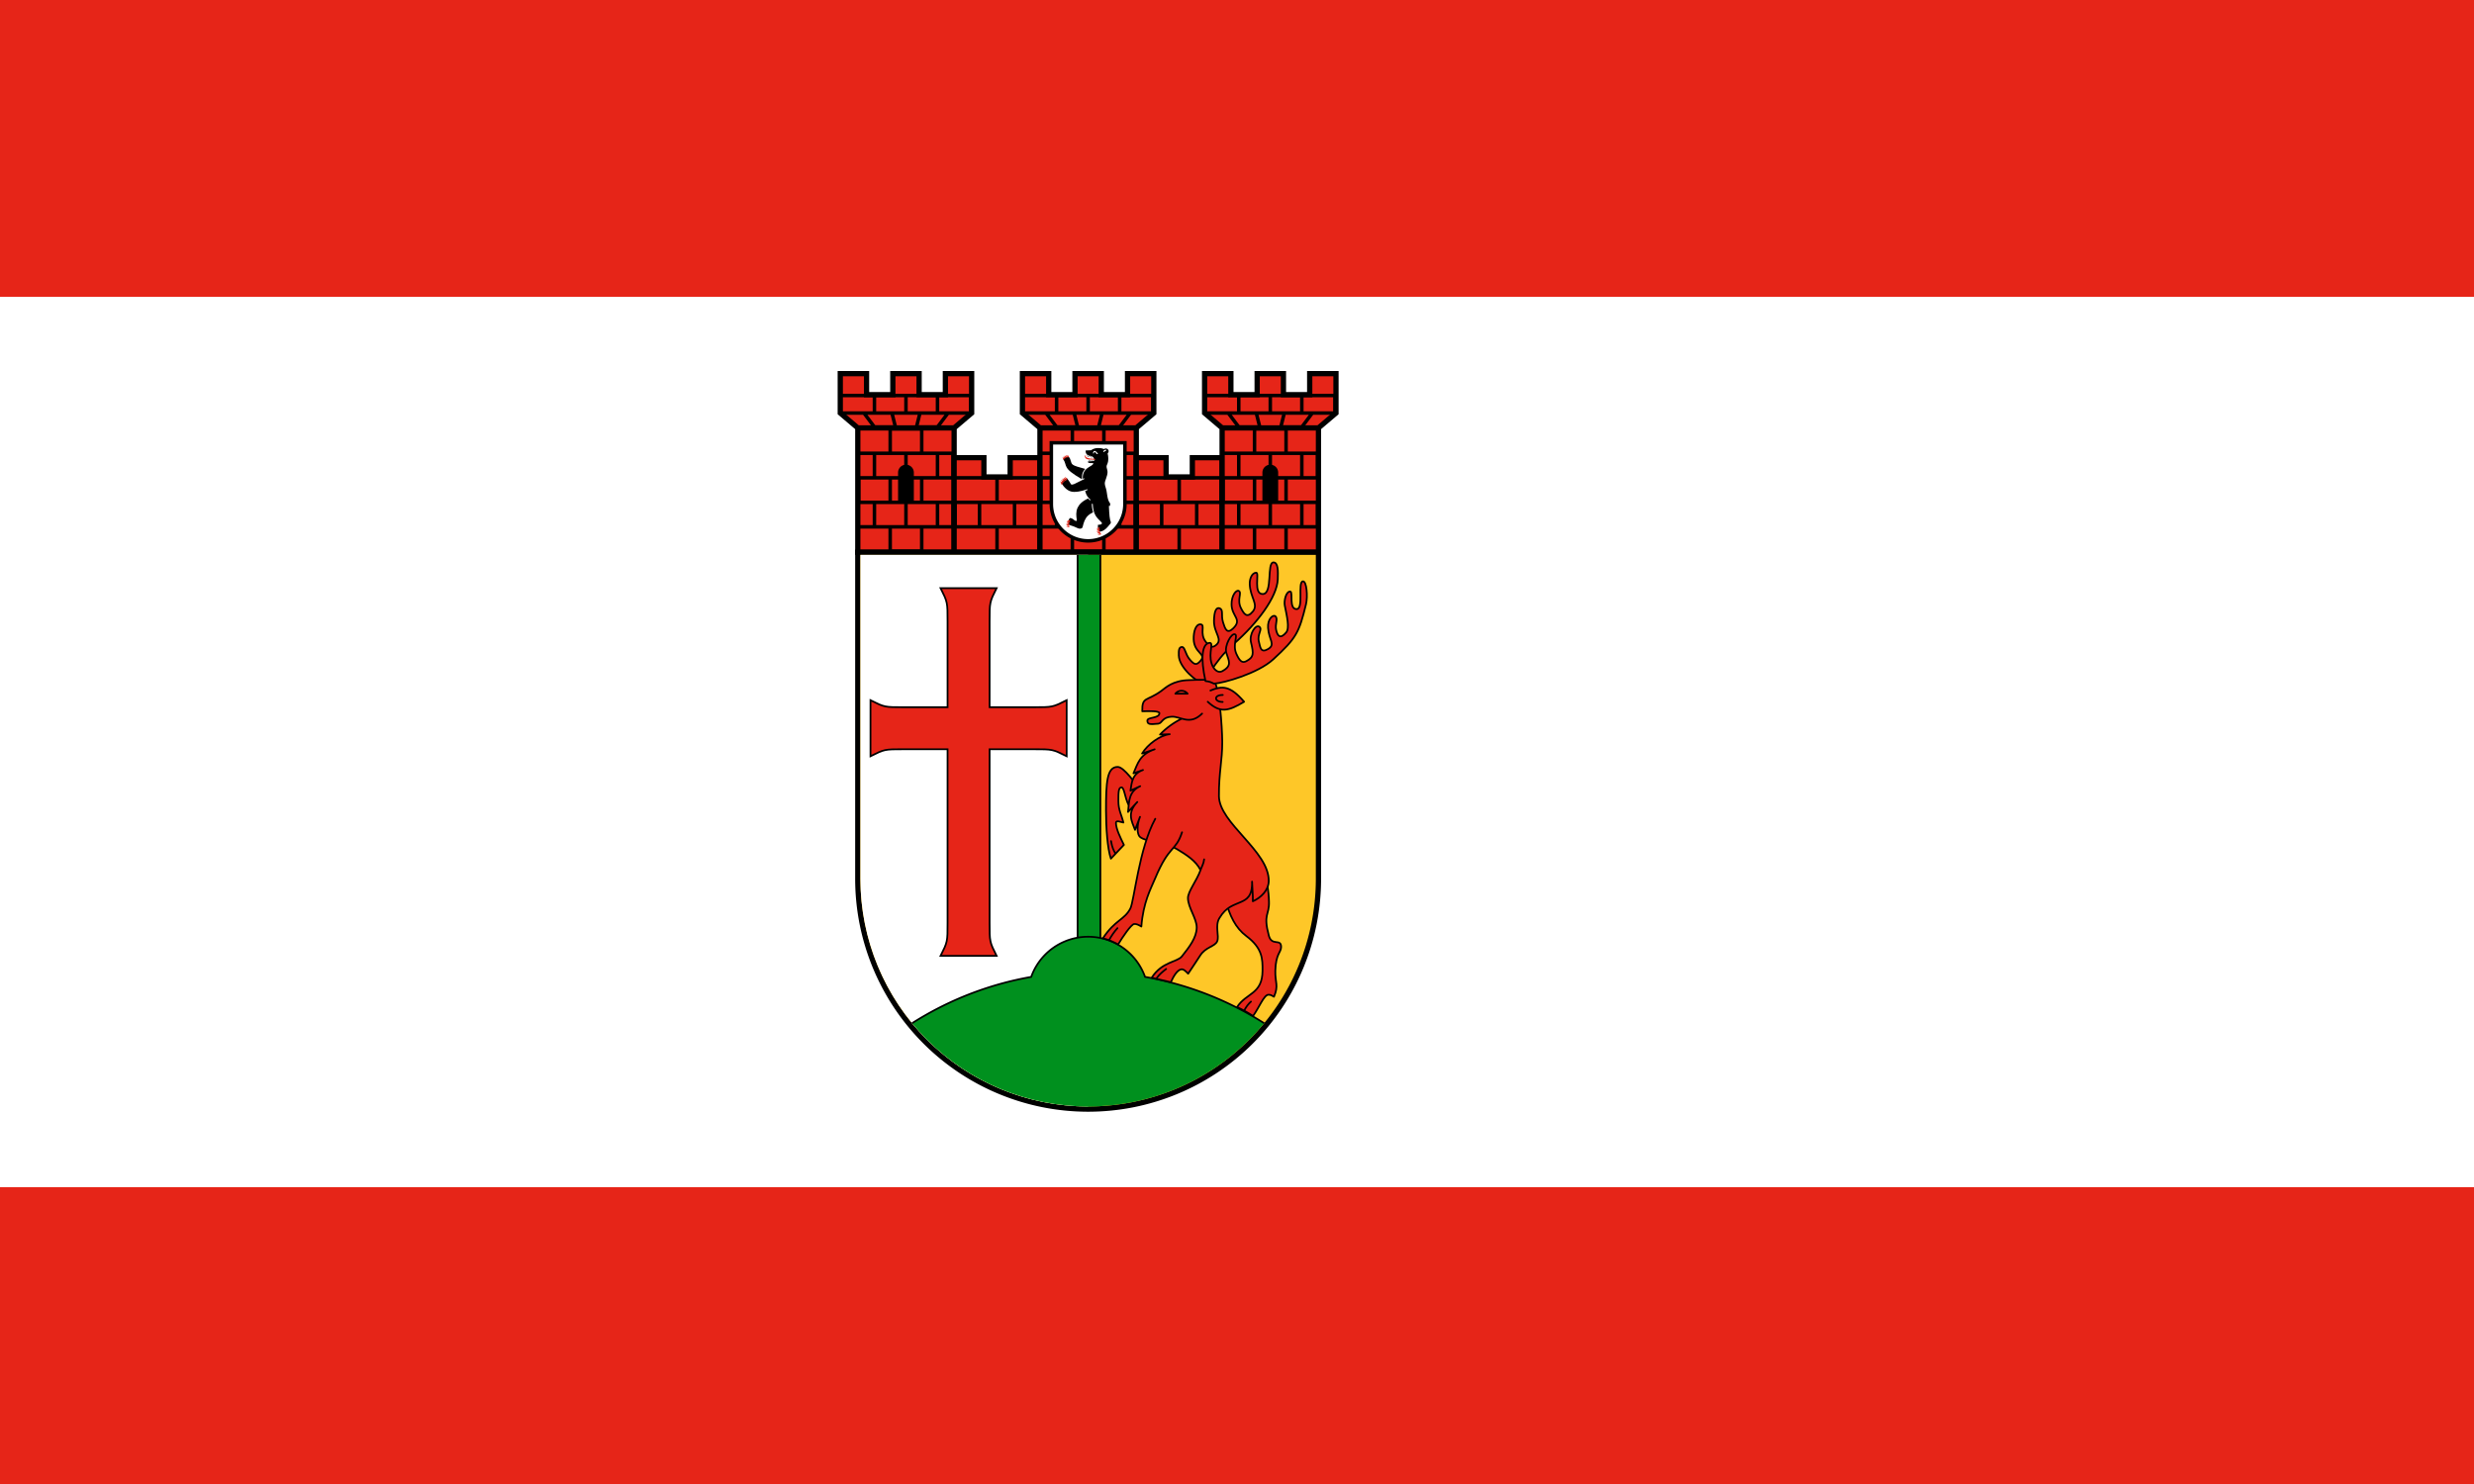 <?xml version="1.0" encoding="UTF-8" standalone="no"?>
<svg
   version="1.1"
   width="500"
   height="300"
   viewBox="0 0 250 150"
   id="svg1169"
   xmlns:xlink="http://www.w3.org/1999/xlink"
   xmlns="http://www.w3.org/2000/svg"
   xmlns:svg="http://www.w3.org/2000/svg"
   xmlns:rdf="http://www.w3.org/1999/02/22-rdf-syntax-ns#"
   xmlns:cc="http://creativecommons.org/ns#">
  <rect x="0" y="0" width="250" height="150" fill="#333333" stroke="none"/>
  <defs
     id="defs1173">
    <defs
       id="defs1142">
      <clipPath
         id="cpSchild">
        <path
           d="M 3,3 H 263 V 188 A 130,130 0 0 1 3,188 Z"
           id="path1139" />
      </clipPath>
    </defs>
  </defs>
  <desc
     id="desc1094">Das Wappen des Berliner Bezirks Tempelhof-Schöneberg</desc>
  <g
     id="g5328"
     transform="translate(121.71,-61.921)">
    <path
       id="rect1719-1"
       style="fill:#e62518;stroke-width:0;stroke-linecap:square;stroke-miterlimit:8;stop-color:#000000"
       d="m -121.71,61.921 h 250 V 211.921 h -250 z" />
    <path
       id="rect1719"
       style="fill:#ffffff;stroke-width:0;stroke-linecap:square;stroke-miterlimit:8;stop-color:#000000"
       d="m -121.71,91.921 h 250 V 181.921 h -250 z" />
  </g>
  <g
     id="g1390"
     transform="matrix(0.177,0,0,0.177,84.645,37.5)">
    <path
       d="m 1.5,1.5 h 15 v 12 h 15 v -12 h 15 v 12 h 15 v -12 h 15 V 24 l -10,8.5 v 71 h -55 v -71 h 55 -55 L 1.5,24 Z"
       stroke-width="3"
       fill="#e62518"
       id="path1096"
       style="stroke:#000000" />
    <path
       d="M 2,14 H 76 V 24 H 2 M 21,14 V 24 H 39 V 14 h 18 v 10 m -42,0 6,8 h 12 l -2,-8 h 16 l -2,8 h 12 l 6,-8 M 12,89 H 66 V 75 H 12 V 61 H 66 V 47 H 12 39 V 61 H 21 V 47 h 9 V 33 h 18 v 14 h 9 v 14 h -9 v 14 h 9 v 14 h -9 v 14 H 30 V 89 H 21 V 75 h 9 V 61 75 h 9 v 14"
       stroke-width="2"
       fill="none"
       id="path1098"
       style="stroke:#000000" />
    <path
       d="m 35,75 h 8 V 58 a 4,4 0 0 0 -8,0 z"
       id="path1100"
       style="stroke:#000000" />
    <path
       d="m 66.5,49.5 h 17 v 11 h 15 v -11 h 17 v 54 h -49 z"
       stroke-width="3"
       fill="#e62518"
       id="path1103"
       style="stroke:#000000" />
    <path
       d="m 67,61 h 48 V 75 H 67 v 14 h 48 M 91,61 v 14 h 10 V 89 M 81,75 v 14 h 10 v 14"
       stroke-width="2"
       fill="none"
       id="path1105"
       style="stroke:#000000" />
    <g
       id="use1108"
       stroke="#000000"
       transform="translate(104)">
      <path
         d="m 1.5,1.5 h 15 v 12 h 15 v -12 h 15 v 12 h 15 v -12 h 15 V 24 l -10,8.5 v 71 h -55 v -71 h 55 -55 L 1.5,24 Z"
         stroke-width="3"
         fill="#e62518"
         id="path1292" />
      <path
         d="M 2,14 H 76 V 24 H 2 M 21,14 V 24 H 39 V 14 h 18 v 10 m -42,0 6,8 h 12 l -2,-8 h 16 l -2,8 h 12 l 6,-8 M 12,89 H 66 V 75 H 12 V 61 H 66 V 47 H 12 39 V 61 H 21 V 47 h 9 V 33 h 18 v 14 h 9 v 14 h -9 v 14 h 9 v 14 h -9 v 14 H 30 V 89 H 21 V 75 h 9 V 61 75 h 9 v 14"
         stroke-width="2"
         fill="none"
         id="path1294" />
      <path
         d="m 35,75 h 8 V 58 a 4,4 0 0 0 -8,0 z"
         id="path1296" />
    </g>
    <g
       id="use1110"
       stroke="#000000"
       transform="translate(104)">
      <path
         d="m 66.5,49.5 h 17 v 11 h 15 v -11 h 17 v 54 h -49 z"
         stroke-width="3"
         fill="#e62518"
         id="path1300" />
      <path
         d="m 67,61 h 48 V 75 H 67 v 14 h 48 M 91,61 v 14 h 10 V 89 M 81,75 v 14 h 10 v 14"
         stroke-width="2"
         fill="none"
         id="path1302" />
    </g>
    <g
       id="use1112"
       stroke="#000000"
       transform="translate(208)">
      <path
         d="m 1.5,1.5 h 15 v 12 h 15 v -12 h 15 v 12 h 15 v -12 h 15 V 24 l -10,8.5 v 71 h -55 v -71 h 55 -55 L 1.5,24 Z"
         stroke-width="3"
         fill="#e62518"
         id="path1306" />
      <path
         d="M 2,14 H 76 V 24 H 2 M 21,14 V 24 H 39 V 14 h 18 v 10 m -42,0 6,8 h 12 l -2,-8 h 16 l -2,8 h 12 l 6,-8 M 12,89 H 66 V 75 H 12 V 61 H 66 V 47 H 12 39 V 61 H 21 V 47 h 9 V 33 h 18 v 14 h 9 v 14 h -9 v 14 h 9 v 14 h -9 v 14 H 30 V 89 H 21 V 75 h 9 V 61 75 h 9 v 14"
         stroke-width="2"
         fill="none"
         id="path1308" />
      <path
         d="m 35,75 h 8 V 58 a 4,4 0 0 0 -8,0 z"
         id="path1310" />
    </g>
    <path
       d="m 122,41 h 42 v 35 a 21,21 0 1 1 -42,0 z"
       stroke="#000000"
       stroke-width="2"
       fill="#ffffff"
       id="path1114" />
    <path
       d="m 144.655,45.264 -2.83,0.104 c -0.139,0.012 -0.244,0.081 -0.244,0.244 0.012,1.021 0.209,1.682 0.94,2.216 -0.093,0.568 -0.035,0.858 0.557,1.334 0.058,-0.464 0.244,-0.673 0.534,-0.87 0.023,0.012 0.046,0.012 0.058,0.023 -0.035,0.209 -0.035,0.429 0.012,0.557 0.116,0.325 0.684,0.336 0.835,0.104 0.139,0.336 0.429,0.348 0.661,0.348 0.244,0 0.36,-0.174 0.441,-0.336 0.139,0.116 0.278,0.244 0.406,0.406 0.406,0.557 0.476,1.276 0.476,1.96 -0.128,0.012 -0.255,0.023 -0.383,0.035 v -0.278 c -0.012,-0.394 -0.928,-0.464 -1.137,-0.128 -0.232,-0.255 -0.951,-0.209 -0.951,0.197 v 0.128 c -0.162,-0.209 -0.29,-0.429 -0.394,-0.65 -0.29,0.186 -0.464,0.325 -0.418,0.986 -0.128,0.012 -0.255,0.023 -0.371,0.035 0.012,0.766 0.348,0.974 3.086,0.916 0.07,0.766 -0.696,1.195 -1.264,1.554 -1.485,0.847 -3.051,1.775 -3.898,3.329 -0.708,1.23 -0.882,2.691 -0.8,4.106 l 0.812,-0.36 0.093,0.441 c -1.462,0.696 -4.13,2.111 -5.881,2.923 -0.429,0.197 -1.543,0.476 -1.775,0.081 -0.8,-1.38 -1.438,-2.424 -2.366,-3.48 -1.659,0.731 -2.424,1.404 -3.051,2.946 1.311,2.007 3.48,4.884 7.076,4.907 3.724,0.023 6.96,-1.346 7.668,-1.554 l 0.151,0.476 c -0.476,0.209 -0.893,0.36 -1.392,0.522 0.65,2.552 1.404,3.55 3.155,5.104 l -0.36,0.267 c -0.313,-0.186 -0.847,-0.777 -1.137,-1.056 -3.724,1.763 -5.116,3.526 -6.009,5.348 -0.986,2.192 -0.8,4.686 -0.383,6.995 0.081,0.383 -0.336,0.568 -0.65,0.452 -0.858,-0.197 -1.334,-1.056 -2.158,-1.369 -0.371,-0.162 -0.824,-0.313 -1.23,-0.255 -0.951,1.357 -0.835,2.042 -0.708,3.747 1.253,0.615 2.598,0.766 3.99,1.485 0.916,0.371 1.798,0.974 2.842,0.812 0.592,-0.058 1.183,-0.464 1.241,-1.09 0.522,-2.25 1.253,-4.64 2.97,-6.264 0.824,-0.812 1.891,-1.462 2.946,-1.96 -0.418,-1.601 -0.731,-3.202 -0.696,-4.872 l 0.51,-0.023 c 0.371,6.357 2.065,7.691 5.046,10.649 0.302,0.302 0.278,0.87 -0.162,1.044 -0.58,0.29 -1.264,0.313 -1.926,0.336 -0.116,1.647 0.267,3.26 0.87,3.921 1.833,-0.035 3.735,-1.485 4.837,-2.888 0.464,-0.58 1.021,-1.16 1.462,-1.728 0.545,-0.708 -0.046,-1.531 -0.209,-2.181 -0.452,-1.856 -0.661,-7.192 -0.684,-7.934 l 0.65,0.012 0.093,-1.346 c -1.937,-2.401 -1.624,-6.16 -2.424,-8.584 -0.313,-0.986 -0.661,-2.007 -0.661,-3.051 0,-1.415 1.601,-4.072 1.566,-6.438 -0.012,-0.998 -0.568,-2.297 -0.557,-2.888 0.012,-1.717 0.998,-1.346 0.974,-4.918 -0.012,-0.986 -0.128,-1.717 -0.383,-2.726 1.728,-1.821 -0.65,-3.642 -2.018,-2.506 -1.102,-0.29 -1.241,-0.58 -3.399,-0.58 -1.844,0 -2.9,0.499 -4.048,1.264 z m -3.341,10.637 c -3.387,-0.998 -5.788,-1.45 -7.134,-2.471 -1.357,-1.032 -0.8,-3.248 -2.39,-4.512 -1.473,-0.046 -2.355,0.615 -2.981,1.438 2.54,3.909 -0.847,4.86 10.649,11.426 -0.046,-3.631 0.638,-4.385 1.856,-5.881 z m 7.018,-8.433 c -0.174,0 -0.487,-0.093 -0.58,-0.22 -1.009,-1.543 -1.264,-0.986 -1.415,-0.452 -0.128,0.476 -0.684,0.487 -0.522,-0.151 0.406,-1.566 1.508,-1.346 2.877,0.824 z m 3.213,-1.566 c 0.278,-0.371 0.708,-0.731 1.172,-0.882 0.684,-0.232 0.963,0.325 0.418,0.51 -0.452,0.162 -0.835,0.476 -1.16,0.8 z m -8.897,2.007 c 0.174,0.104 0.418,0.232 0.777,0.336 -0.197,0.162 -0.383,0.394 -0.441,0.65 -0.313,-0.22 -0.441,-0.626 -0.336,-0.986 z m 1.856,0.615 c 0,0.151 -0.035,0.302 -0.081,0.371 -0.116,0.186 -0.545,0.174 -0.638,-0.081 -0.035,-0.104 -0.035,-0.29 0.012,-0.464 0.232,0.058 0.476,0.104 0.708,0.174 z m 0.139,0.035 c 0.313,0.093 0.615,0.197 0.882,0.371 -0.058,0.139 -0.162,0.278 -0.371,0.278 -0.186,0 -0.394,-0.012 -0.51,-0.232 -0.058,-0.116 -0.035,-0.278 0,-0.418 z m -0.626,3.016 -0.684,0.058 c -0.035,-0.325 0,-0.603 0.255,-0.789 0.128,0.232 0.267,0.452 0.429,0.65 z m 0.116,-0.006 v -0.365 c 0,-0.383 0.812,-0.36 0.824,0 v 0.29 z m 0.928,-0.087 v -0.325 c 0,-0.383 0.94,-0.36 0.94,-0.012 v 0.255 z"
       id="path1116"
       style="stroke-width:0.012" />
    <g
       fill="#e62518"
       id="g1136"
       transform="matrix(0.012,0,0,0.012,127,44)">
      <path
         d="m 1178,378 c 1,256 379,130 499,191 -2,-16 -5,-32 -10,-48 -61,-22 -148,-7 -241,-22 -187,-30 -210,-83 -210,-122 -1,-41 -38,-43 -38,1"
         id="path1118" />
      <g
         id="Krallen">
        <path
           d="m 329,3474 c 0,0 35,-13 110,26 36,18 58,-51 28,-60 -92,-29 -138,34 -138,34"
           id="Kralle" />
        <use
           xlink:href="#Kralle"
           transform="translate(-25,63)"
           id="use1121" />
        <use
           xlink:href="#Kralle"
           transform="translate(-44,128)"
           id="use1123" />
        <use
           xlink:href="#Kralle"
           transform="translate(-46,197)"
           id="use1125" />
        <use
           xlink:href="#Kralle"
           transform="translate(-37,267)"
           id="use1127" />
      </g>
      <use
         xlink:href="#Krallen"
         transform="matrix(0.986,-0.363,0.363,0.986,152.874,556.323)"
         id="use1130" />
      <use
         xlink:href="#Krallen"
         transform="matrix(0.663,0.948,-0.718,0.896,2492.198,-2039.701)"
         id="use1132" />
      <use
         xlink:href="#Krallen"
         transform="matrix(0.501,0.739,-0.739,0.501,2724.41,-1655.876)"
         id="use1134" />
    </g>
    <path
       d="m 11.5,103.5 h 263 V 290 a 131.5,131.5 0 0 1 -263,0 z"
       stroke="#000000"
       stroke-width="3"
       fill="#fec728"
       id="path1144" />
    <g
       clip-path="url(#cpSchild)"
       id="g1152"
       transform="translate(10,102)">
      <rect
         width="133"
         height="321"
         fill="#ffffff"
         id="rect1146"
         x="0"
         y="0" />
      <rect
         x="127"
         width="13"
         height="321"
         stroke="#000000"
         stroke-width="1"
         fill="#00901e"
         id="rect1148"
         y="0" />
      <path
         d="m -54,428 a 187,187 0 0 1 154.5,-184 34.5,34.5 0 0 1 65,0 187,187 0 0 1 154.5,184"
         stroke="#000000"
         stroke-width="1"
         fill="#00901e"
         id="path1150" />
    </g>
    <g
       stroke="#000000"
       stroke-width="1"
       fill="#e62518"
       id="g1166"
       transform="translate(10,102)">
      <path
         d="m 48.75,22 c 4,8 4,8 4,19 v 49 h -25 c -11,0 -11,0 -19,-4 v 32 c 8,-4 8,-4 19,-4 h 25 v 99 c 0,11 0,11 -4,19 h 32 c -4,-8 -4,-8 -4,-19 v -99 h 25 c 11,0 11,0 19,4 V 86 c -8,4 -8,4 -19,4 h -25 V 41 c 0,-11 0,-11 4,-19 z"
         id="path1154" />
      <g
         stroke-width="100"
         stroke-linecap="round"
         stroke-linejoin="round"
         fill-rule="nonzero"
         id="g1162"
         transform="scale(0.01)">
        <path
           d="m 16338,13771 c -346,-402 -987,-1362 -1353,-1362 -613,0 -664,885 -664,2480 0,996 84,2200 279,2759 l 743,-786 c -190,-396 -452,-906 -454,-1257 -2,-177 292,-37 427,-18 -99,-410 -288,-708 -288,-1222 0,-501 2,-792 184,-786 180,6 224,934 506,1100 m -854,2687 c -130,-213 -214,-457 -255,-721 m 6514,3312 c 266,970 588,1645 1210,2112 924,693 930,1308 924,1985 -12,1351 -930,1252 -1454,2070 363,170 608,310 913,509 345,-476 623,-1213 879,-1213 136,1 183,38 314,115 282,-651 61,-803 78,-1482 26,-992 334,-1047 331,-1368 -4,-496 -533,-18 -700,-637 -338,-1254 32,-1163 8,-1942 -17,-548 -95,-1468 -497,-1572 m -922,7793 c 122,-230 257,-398 391,-516 M 18660,5560 c -169,-1 -195,176 -184,483 15,725 1101,1548 1289,1545 300,-4 592,-1099 1866,-2217 1333,-1169 2461,-2668 2497,-3682 16,-459 27,-959 -247,-959 -395,1 -23,1802 -611,1807 -559,5 -178,-1223 -371,-1220 -248,4 -381,351 -373,639 22,783 516,1165 179,1576 -336,409 -507,143 -674,-179 -256,-491 69,-885 -129,-995 -146,-81 -422,266 -414,776 11,693 641,847 82,1375 -341,323 -449,28 -568,-360 -125,-405 36,-710 -190,-795 -226,-86 -317,235 -326,712 -13,720 564,1077 70,1421 -186,129 -333,44 -539,-221 -381,-491 0,-984 -305,-1000 -261,-14 -396,407 -386,846 17,789 722,830 411,1212 -250,307 -372,254 -623,-35 -280,-323 -278,-728 -454,-729 z"
           id="path1156" />
        <path
           d="m 18646,9655 c -452,214 -917,554 -1242,907 l 556,-21 c -546,53 -1261,574 -1580,1104 l 719,-242 c -860,296 -964,806 -1210,1372 l 543,-190 c -622,224 -636,701 -716,1180 l 557,-255 c -627,291 -640,817 -694,1472 l 529,-570 c -607,632 -316,1098 -130,1593 l 284,-745 c -192,470 -174,1007 0,1149 360,295 1501,329 2119,701 520,312 1078,662 1336,1192 88,-247 178,-368 206,-614 -28,246 -118,367 -206,614 -223,624 -726,1227 -718,1608 12,544 504,1161 500,1670 -5,586 -426,1116 -849,1652 -258,326 -1141,297 -1721,1217 l 1094,255 c 133,-299 354,-702 599,-736 141,-20 285,146 388,250 266,-404 472,-697 684,-1033 316,-501 845,-511 974,-815 134,-313 -143,-878 128,-1328 395,-658 809,-724 1246,-927 287,-133 644,-305 617,-1156 12,433 58,779 44,1125 458,-202 904,-628 909,-1164 14,-1711 -2831,-3289 -2843,-4845 -9,-1339 195,-2049 189,-3092 -5,-907 -169,-3029 -433,-3414 -128,-186 -872,-133 -1447,-117 -957,19 -1343,431 -1609,624 -830,603 -1093,297 -1078,1157 360,-11 979,-34 979,109 1,309 -692,214 -688,421 4,205 97,232 623,178 230,-24 211,-373 765,-400 516,-26 1032,520 1737,-177 m -2603,15118 c 164,-223 346,-375 550,-535 M 18981,8227 c -177,-226 -525,-226 -702,0 z"
           id="path1158" />
        <path
           d="m 17133,15371 c -918,1663 -1207,4699 -1420,5119 -334,657 -880,652 -1568,1705 315,81 604,205 868,350 246,-408 738,-1141 915,-1165 121,-16 265,53 411,145 105,-1381 538,-2155 794,-2765 808,-1923 1159,-1495 1529,-2619 m -4167,6160 c 138,-245 284,-468 480,-685 m -480,685 c 138,-245 284,-468 480,-685 M 20281,8048 c 667,-274 1114,-302 1925,641 -893,536 -1360,667 -2078,0 m 854,11 c -486,0 -531,-400 6,-400 m -767,-2975 c -418,59 -512,860 -222,2182 220,20 317,65 482,147 556,-31 2514,-582 3390,-1390 1322,-1219 1468,-1512 1868,-3143 109,-446 35,-1331 -177,-1309 -313,32 56,1556 -345,1584 -477,33 -207,-980 -372,-1000 -246,-31 -372,529 -319,796 118,595 292,1289 80,1540 -341,405 -502,196 -575,-159 -69,-333 129,-624 -44,-770 -128,-107 -451,156 -416,664 46,692 449,951 0,1212 -406,236 -438,-67 -523,-424 -105,-444 228,-693 27,-850 -204,-159 -590,421 -478,885 167,694 152,852 -266,1080 -252,138 -395,-39 -567,-417 -236,-519 98,-1036 -75,-1115 -211,-96 -618,658 -500,1054 138,461 355,735 -238,1053 -222,119 -489,-76 -602,-442 -197,-638 155,-1198 -128,-1178 z"
           id="path1160" />
      </g>
    </g>
  </g>
</svg>
